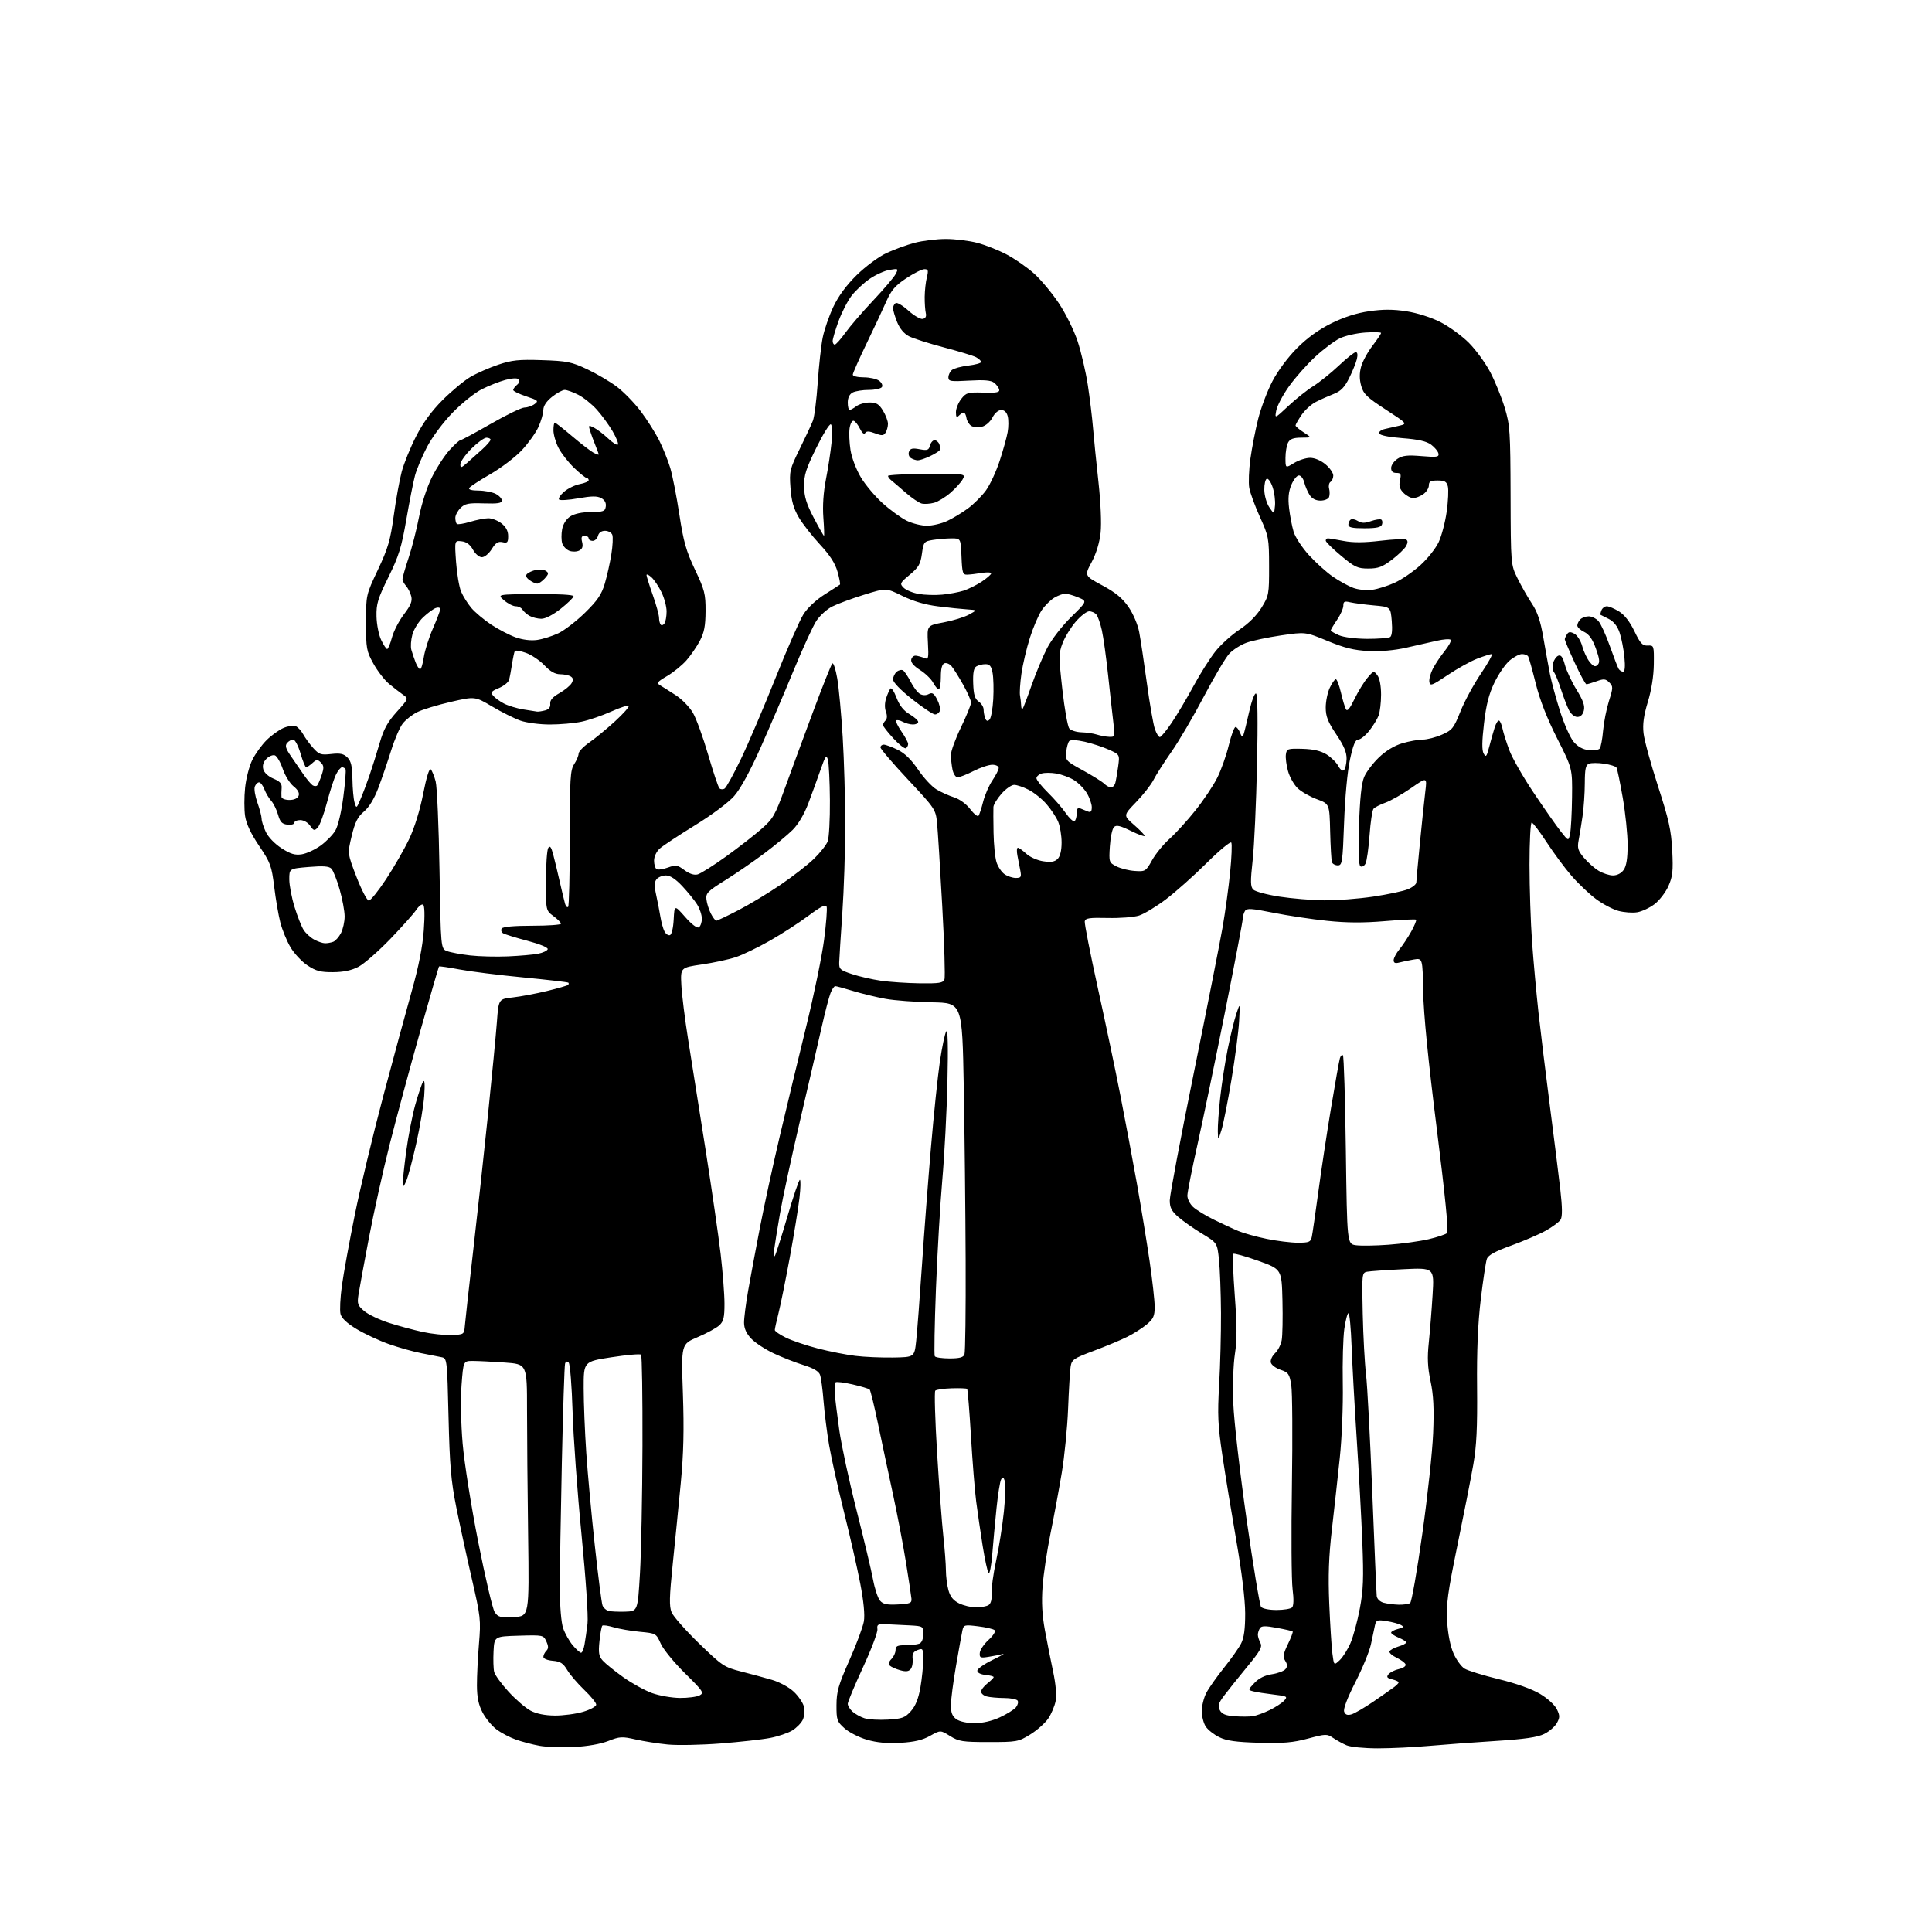 <?xml version="1.0" encoding="UTF-8" standalone="no"?>
<svg 
  version="1.1" 
  xmlns="http://www.w3.org/2000/svg" 
  xmlns:xlink="http://www.w3.org/1999/xlink" 
  xmlns:svg="http://www.w3.org/2000/svg"
  xmlns:rdf="http://www.w3.org/1999/02/22-rdf-syntax-ns#"
  xmlns:cc="http://creativecommons.org/ns#"
  xmlns:dc="http://purl.org/dc/elements/1.1/"
  viewBox="0 0 768 768"
  width="768"
  height="768"
>
<style>svg {background-color: white; }</style>"
<path stroke="none" fill="black" fill-rule="evenodd" d="M228.17,694.47C223.40,694.70 217.25,694.49 214.50,693.99C211.75,693.50 207.51,692.38 205.07,691.52C202.63,690.66 199.14,688.82 197.31,687.42C195.48,686.03 193.00,683.00 191.80,680.69C190.22,677.67 189.61,674.69 189.59,670.00C189.57,666.42 189.94,659.00 190.39,653.50C191.19,644.00 191.05,642.71 187.54,627.50C185.51,618.70 182.73,605.88 181.35,599.00C179.28,588.65 178.76,582.50 178.30,563.24C177.76,540.55 177.70,539.96 175.62,539.53C174.46,539.28 170.80,538.56 167.50,537.92C164.20,537.29 158.35,535.64 154.50,534.27C150.65,532.90 144.91,530.22 141.75,528.32C137.92,526.01 135.79,524.01 135.36,522.32C135.01,520.92 135.26,515.89 135.90,511.14C136.55,506.39 138.85,493.73 141.02,483.00C143.18,472.27 148.31,450.90 152.41,435.50C156.51,420.10 161.64,401.20 163.81,393.50C166.42,384.24 167.99,376.24 168.46,369.86C168.90,363.88 168.80,359.99 168.19,359.62C167.66,359.29 166.43,360.22 165.47,361.69C164.50,363.16 159.84,368.38 155.12,373.29C150.39,378.19 144.71,383.15 142.51,384.31C139.76,385.75 136.59,386.42 132.43,386.45C127.44,386.49 125.62,386.01 122.23,383.77C119.97,382.27 116.92,379.01 115.46,376.52C114.00,374.04 112.20,369.64 111.45,366.75C110.71,363.86 109.60,357.45 109.00,352.50C107.98,344.20 107.52,342.93 103.01,336.25C99.74,331.40 97.89,327.47 97.43,324.40C97.05,321.87 97.05,316.81 97.43,313.16C97.80,309.50 99.09,304.51 100.30,302.07C101.51,299.63 104.08,296.08 106.00,294.19C107.92,292.29 110.94,290.12 112.69,289.38C114.45,288.63 116.61,288.29 117.48,288.63C118.36,288.97 119.72,290.43 120.51,291.87C121.31,293.32 123.11,295.79 124.53,297.37C126.84,299.94 127.60,300.19 131.67,299.73C135.26,299.33 136.62,299.62 138.11,301.11C139.56,302.56 140.02,304.56 140.10,309.75C140.15,313.46 140.53,317.62 140.94,319.00C141.66,321.46 141.70,321.44 143.26,317.80C144.14,315.77 145.76,311.49 146.86,308.30C147.96,305.11 149.79,299.29 150.93,295.36C152.52,289.84 154.05,287.05 157.71,282.97C162.44,277.72 162.44,277.72 160.15,276.11C158.89,275.22 156.40,273.29 154.63,271.82C152.85,270.34 150.07,266.74 148.45,263.82C145.69,258.83 145.50,257.81 145.50,247.50C145.50,236.50 145.50,236.50 150.22,226.50C154.24,217.98 155.17,214.80 156.52,205.00C157.38,198.68 158.81,190.80 159.69,187.50C160.57,184.20 163.13,177.90 165.38,173.50C168.14,168.08 171.57,163.39 175.98,158.98C179.57,155.40 184.54,151.27 187.04,149.81C189.53,148.36 194.48,146.18 198.04,144.98C203.50,143.14 206.20,142.86 215.50,143.17C225.43,143.50 227.17,143.85 233.44,146.80C237.25,148.60 242.58,151.74 245.27,153.78C247.97,155.83 252.21,160.20 254.70,163.49C257.18,166.79 260.47,171.96 262.00,174.99C263.52,178.02 265.52,182.97 266.43,186.00C267.33,189.03 268.97,197.35 270.05,204.50C271.70,215.31 272.74,219.00 276.26,226.43C280.10,234.53 280.50,236.07 280.47,242.93C280.44,248.78 279.93,251.46 278.21,254.72C276.99,257.04 274.58,260.55 272.86,262.51C271.13,264.47 267.69,267.27 265.20,268.73C261.21,271.07 260.88,271.51 262.44,272.44C263.42,273.02 266.21,274.79 268.63,276.36C271.06,277.93 274.13,281.08 275.45,283.36C276.78,285.64 279.50,293.12 281.50,300.00C283.51,306.88 285.52,312.89 285.98,313.36C286.45,313.84 287.37,313.89 288.04,313.48C288.70,313.07 291.65,307.73 294.58,301.61C297.51,295.50 303.68,281.05 308.29,269.49C312.90,257.93 317.89,246.56 319.37,244.21C320.97,241.67 324.39,238.46 327.78,236.32C330.93,234.33 333.67,232.56 333.89,232.38C334.10,232.20 333.68,229.91 332.94,227.29C332.01,223.95 329.92,220.72 325.96,216.45C322.85,213.11 319.05,208.24 317.51,205.62C315.43,202.06 314.60,199.09 314.23,193.91C313.75,187.32 313.94,186.53 317.87,178.52C320.15,173.88 322.52,168.82 323.12,167.29C323.73,165.76 324.60,158.94 325.06,152.15C325.52,145.36 326.42,137.26 327.05,134.15C327.68,131.04 329.57,125.58 331.25,122.00C333.28,117.71 336.42,113.42 340.53,109.38C344.00,105.97 349.20,102.10 352.30,100.64C355.35,99.20 360.45,97.34 363.63,96.51C366.82,95.68 372.38,95.00 376.00,95.00C379.62,95.00 385.23,95.69 388.46,96.53C391.69,97.37 397.01,99.49 400.28,101.23C403.55,102.97 408.42,106.37 411.09,108.77C413.76,111.17 418.16,116.45 420.87,120.49C423.61,124.59 426.93,131.31 428.37,135.67C429.79,139.98 431.61,147.78 432.41,153.00C433.21,158.22 434.14,165.88 434.48,170.00C434.82,174.12 435.79,183.80 436.64,191.50C437.55,199.77 437.90,208.06 437.51,211.76C437.08,215.72 435.77,220.02 433.95,223.44C431.05,228.86 431.05,228.86 438.19,232.70C443.47,235.54 446.18,237.78 448.60,241.28C450.46,243.98 452.29,248.27 452.85,251.26C453.40,254.14 454.77,263.27 455.90,271.54C457.03,279.81 458.46,288.02 459.08,289.79C459.69,291.56 460.58,293.00 461.06,293.00C461.54,293.00 463.67,290.41 465.80,287.25C467.93,284.09 471.82,277.54 474.44,272.71C477.06,267.87 480.96,261.70 483.11,258.98C485.25,256.27 489.57,252.35 492.71,250.28C496.33,247.88 499.53,244.69 501.46,241.57C504.39,236.82 504.50,236.23 504.48,225.07C504.46,213.93 504.33,213.20 500.84,205.50C498.85,201.10 496.94,195.89 496.60,193.92C496.25,191.95 496.46,186.78 497.05,182.42C497.65,178.06 499.04,170.90 500.15,166.50C501.26,162.10 503.81,155.35 505.83,151.50C507.96,147.42 512.04,141.94 515.60,138.38C519.66,134.31 524.24,131.00 529.26,128.52C534.29,126.03 539.32,124.43 544.33,123.71C549.80,122.92 553.83,122.93 559.09,123.74C563.34,124.40 568.88,126.16 572.55,128.02C575.98,129.76 581.05,133.45 583.83,136.21C586.60,138.97 590.44,144.22 592.37,147.88C594.29,151.54 596.88,157.90 598.13,162.02C600.24,168.98 600.40,171.42 600.48,197.00C600.56,224.50 600.56,224.50 603.29,230.00C604.79,233.03 607.35,237.53 608.99,240.00C611.17,243.28 612.39,246.93 613.51,253.50C614.36,258.45 615.54,264.98 616.13,268.00C616.73,271.02 618.53,277.65 620.14,282.72C621.75,287.79 624.18,293.25 625.53,294.86C627.17,296.81 629.17,297.92 631.54,298.19C633.49,298.42 635.45,298.13 635.91,297.55C636.36,296.97 636.97,293.78 637.25,290.44C637.54,287.11 638.59,281.82 639.58,278.67C641.27,273.31 641.27,272.85 639.70,271.27C638.27,269.84 637.53,269.77 634.69,270.80C632.86,271.46 631.03,272.00 630.63,272.00C630.23,272.00 628.13,268.13 625.95,263.40C623.78,258.67 622.01,254.51 622.02,254.15C622.02,253.79 622.42,252.89 622.89,252.15C623.55,251.10 624.22,251.05 625.84,251.91C627.00,252.53 628.40,254.77 628.98,256.92C629.55,259.06 630.89,261.87 631.94,263.16C633.43,264.98 634.13,265.23 635.07,264.30C636.03,263.37 635.88,261.97 634.39,257.81C633.04,254.06 631.68,252.14 629.74,251.20C628.23,250.48 627.00,249.33 627.00,248.65C627.00,247.96 627.54,246.86 628.20,246.20C628.86,245.54 630.37,245.00 631.55,245.00C632.72,245.00 634.45,245.84 635.39,246.87C636.32,247.90 638.36,252.36 639.92,256.77C641.48,261.19 643.06,265.29 643.44,265.90C643.81,266.50 644.60,267.00 645.20,267.00C645.91,267.00 646.09,265.04 645.73,261.25C645.42,258.09 644.57,253.72 643.84,251.54C642.95,248.89 641.50,247.06 639.50,246.04C637.85,245.19 636.38,244.45 636.23,244.39C636.08,244.33 636.24,243.55 636.58,242.64C636.93,241.74 637.90,241.00 638.74,241.00C639.58,241.00 641.76,241.93 643.59,243.06C645.75,244.39 647.90,247.16 649.71,250.93C652.06,255.81 652.90,256.72 655.00,256.62C657.46,256.50 657.50,256.61 657.42,264.00C657.36,268.73 656.49,274.27 655.05,278.99C653.40,284.43 652.92,287.86 653.33,291.49C653.63,294.25 656.22,303.70 659.07,312.50C663.41,325.89 664.33,330.06 664.74,338.11C665.15,346.22 664.91,348.41 663.23,352.21C662.13,354.69 659.65,357.93 657.71,359.41C655.77,360.89 652.67,362.34 650.81,362.64C648.95,362.95 645.58,362.70 643.33,362.09C641.08,361.48 637.04,359.35 634.37,357.34C631.69,355.34 627.32,351.18 624.66,348.10C622.00,345.02 617.56,339.01 614.78,334.75C612.01,330.49 609.35,327.00 608.87,327.00C608.39,327.00 608.00,334.54 608.00,343.75C608.01,352.96 608.46,366.80 609.02,374.50C609.58,382.20 610.73,394.80 611.57,402.50C612.42,410.20 614.45,426.85 616.08,439.50C617.72,452.15 619.59,467.14 620.24,472.81C621.06,480.01 621.10,483.62 620.37,484.81C619.80,485.74 617.12,487.73 614.42,489.23C611.71,490.73 605.52,493.39 600.66,495.15C594.36,497.42 591.60,498.94 591.06,500.42C590.64,501.56 589.55,508.80 588.63,516.50C587.47,526.19 587.02,536.96 587.16,551.50C587.31,567.52 586.96,574.80 585.66,582.19C584.73,587.53 581.90,601.93 579.37,614.19C575.46,633.24 574.86,637.68 575.27,644.58C575.57,649.58 576.53,654.41 577.79,657.25C578.90,659.77 580.87,662.49 582.16,663.29C583.45,664.10 589.55,665.98 595.73,667.49C602.70,669.18 608.95,671.41 612.21,673.36C615.18,675.13 618.09,677.79 618.88,679.45C620.10,681.98 620.10,682.74 618.88,684.94C618.11,686.35 615.83,688.31 613.82,689.29C611.16,690.60 606.01,691.34 594.84,692.05C586.40,692.58 574.50,693.46 568.39,694.00C562.28,694.55 552.96,695.00 547.69,695.00C542.41,695.00 536.84,694.46 535.30,693.80C533.76,693.14 531.35,691.82 529.94,690.86C527.49,689.21 527.03,689.22 519.94,691.12C513.98,692.72 510.11,693.05 500.50,692.78C491.32,692.52 487.60,692.00 484.68,690.57C482.57,689.54 480.15,687.63 479.29,686.32C478.43,685.01 477.73,682.25 477.73,680.18C477.73,678.12 478.53,674.88 479.51,672.98C480.49,671.08 483.65,666.60 486.52,663.01C489.40,659.43 492.48,655.06 493.37,653.30C494.52,651.05 494.99,647.48 494.98,641.30C494.96,635.84 493.63,624.91 491.47,612.50C489.56,601.50 487.05,586.20 485.91,578.50C484.13,566.58 483.94,562.42 484.63,550.50C485.08,542.80 485.40,529.94 485.36,521.93C485.31,513.92 484.95,504.36 484.56,500.70C483.85,494.05 483.85,494.05 477.77,490.36C474.43,488.33 470.19,485.35 468.35,483.73C465.70,481.41 465.00,480.03 465.00,477.15C465.00,475.14 469.30,452.35 474.56,426.50C479.81,400.65 484.97,374.55 486.02,368.50C487.07,362.45 488.41,352.65 489.00,346.72C489.59,340.78 489.80,335.48 489.46,334.94C489.13,334.39 484.72,338.05 479.67,343.06C474.63,348.07 467.35,354.55 463.50,357.47C459.65,360.38 454.83,363.30 452.79,363.95C450.76,364.60 445.13,365.03 440.29,364.91C433.09,364.74 431.45,364.98 431.20,366.23C431.04,367.07 433.37,378.95 436.38,392.63C439.39,406.31 443.45,425.60 445.38,435.50C447.32,445.40 450.27,461.15 451.94,470.50C453.60,479.85 455.87,493.71 456.98,501.30C458.09,508.90 459.00,517.07 459.00,519.47C459.00,523.12 458.50,524.25 455.86,526.47C454.13,527.92 450.64,530.15 448.11,531.41C445.57,532.68 439.57,535.19 434.77,536.98C426.66,540.02 426.01,540.47 425.57,543.37C425.32,545.09 424.87,552.58 424.58,560.00C424.29,567.42 423.16,578.90 422.06,585.50C420.96,592.10 418.94,602.98 417.57,609.69C416.20,616.39 414.79,625.84 414.44,630.69C413.99,636.87 414.26,642.04 415.36,648.00C416.22,652.67 417.69,660.10 418.63,664.50C419.68,669.41 420.07,673.90 419.64,676.14C419.26,678.14 417.94,681.28 416.71,683.11C415.47,684.94 412.26,687.80 409.56,689.47C404.84,692.39 404.22,692.50 393.08,692.50C382.60,692.50 381.14,692.27 377.68,690.11C373.85,687.72 373.85,687.72 369.72,690.03C366.74,691.71 363.49,692.48 357.96,692.80C352.67,693.10 348.59,692.73 344.64,691.58C341.51,690.67 337.50,688.63 335.73,687.05C332.73,684.37 332.50,683.72 332.52,677.83C332.54,672.41 333.27,669.85 337.64,660.00C340.45,653.67 343.04,646.70 343.41,644.50C343.84,641.94 343.33,636.55 341.97,629.50C340.81,623.45 337.90,610.62 335.49,601.00C333.09,591.38 330.44,579.45 329.59,574.50C328.75,569.55 327.75,561.67 327.38,557.00C327.02,552.33 326.38,547.58 325.96,546.47C325.46,545.10 323.30,543.84 319.36,542.62C316.14,541.62 310.80,539.52 307.50,537.97C304.20,536.41 300.22,533.80 298.65,532.16C296.71,530.14 295.80,528.12 295.77,525.84C295.75,524.01 296.49,518.23 297.41,513.00C298.33,507.77 300.43,496.52 302.08,488.00C303.72,479.48 307.29,463.05 310.01,451.50C312.73,439.95 317.45,420.38 320.49,408.00C323.54,395.62 326.73,380.16 327.58,373.64C328.43,367.12 328.89,361.16 328.60,360.40C328.21,359.40 326.23,360.39 321.35,364.04C317.66,366.80 310.78,371.25 306.07,373.93C301.36,376.61 295.25,379.56 292.50,380.48C289.75,381.40 283.68,382.71 279.00,383.39C270.50,384.64 270.50,384.64 270.85,391.57C271.04,395.38 272.27,405.25 273.59,413.50C274.91,421.75 278.01,441.32 280.47,457.00C282.93,472.68 285.63,491.35 286.47,498.50C287.30,505.65 287.99,514.52 287.99,518.21C288.00,523.70 287.63,525.27 285.95,526.83C284.82,527.88 280.95,530.00 277.34,531.53C270.78,534.32 270.78,534.32 271.46,553.91C271.96,568.35 271.74,577.71 270.62,589.50C269.78,598.30 268.35,612.81 267.42,621.74C266.07,634.82 265.99,638.55 266.97,640.93C267.65,642.56 272.55,648.11 277.86,653.27C287.05,662.18 287.88,662.74 294.52,664.43C298.36,665.40 303.91,666.91 306.86,667.77C309.88,668.66 313.67,670.71 315.54,672.48C317.37,674.20 319.18,676.85 319.56,678.38C319.94,679.90 319.76,682.24 319.15,683.58C318.54,684.91 316.65,686.85 314.95,687.89C313.24,688.92 309.30,690.26 306.18,690.86C303.05,691.47 294.20,692.45 286.50,693.06C278.80,693.66 269.35,693.85 265.50,693.48C261.65,693.11 255.86,692.20 252.63,691.46C247.28,690.24 246.33,690.29 241.80,692.08C238.77,693.27 233.48,694.20 228.17,694.47zM387.47,684.99C390.62,684.98 394.37,684.11 397.50,682.65C400.25,681.37 403.10,679.59 403.84,678.70C404.57,677.81 404.88,676.62 404.53,676.04C404.17,675.47 401.77,674.99 399.19,674.99C396.61,674.98 393.49,674.70 392.25,674.37C391.01,674.04 390.00,673.18 390.00,672.46C390.00,671.74 391.12,670.26 392.50,669.18C393.88,668.10 395.00,666.97 395.00,666.67C395.00,666.37 393.54,665.99 391.75,665.81C389.83,665.63 388.50,664.94 388.50,664.14C388.50,663.39 391.20,661.48 394.50,659.88C397.80,658.28 399.67,657.21 398.66,657.49C397.65,657.77 395.14,658.27 393.07,658.60C389.69,659.15 389.33,658.99 389.48,657.07C389.56,655.89 391.13,653.56 392.95,651.90C394.83,650.18 395.89,648.50 395.38,648.02C394.90,647.55 391.93,646.86 388.80,646.48C383.36,645.81 383.07,645.89 382.57,648.14C382.29,649.44 381.14,655.77 380.03,662.20C378.91,668.64 378.00,675.70 378.00,677.90C378.00,680.89 378.56,682.28 380.22,683.44C381.53,684.36 384.53,685.00 387.47,684.99zM352.97,683.57C358.64,683.24 359.76,682.83 362.09,680.22C363.94,678.15 365.09,675.28 365.88,670.79C366.49,667.24 367.00,662.25 367.00,659.70C367.00,655.31 366.88,655.11 364.75,655.92C363.05,656.56 362.57,657.44 362.80,659.47C362.97,660.96 362.61,662.77 362.00,663.50C361.19,664.47 360.05,664.59 357.77,663.93C356.04,663.44 354.21,662.61 353.68,662.08C353.08,661.48 353.33,660.53 354.36,659.49C355.26,658.59 356.00,656.99 356.00,655.93C356.00,654.35 356.72,654.00 359.92,654.00C362.07,654.00 364.55,653.73 365.42,653.39C366.40,653.02 367.00,651.58 367.00,649.60C367.00,646.46 366.92,646.41 361.75,646.12C358.86,645.96 354.70,645.76 352.50,645.67C348.95,645.52 348.53,645.74 348.79,647.63C348.95,648.81 346.37,655.64 343.04,662.83C339.72,670.01 337.00,676.51 337.00,677.29C337.00,678.06 337.85,679.46 338.89,680.40C339.93,681.34 342.07,682.53 343.64,683.03C345.21,683.54 349.41,683.78 352.97,683.57zM498.00,682.21C499.38,682.01 502.40,680.91 504.73,679.78C507.05,678.64 509.65,676.94 510.50,676.00C511.95,674.40 511.66,674.23 506.32,673.61C503.16,673.24 499.56,672.68 498.31,672.36C496.03,671.79 496.03,671.79 498.68,668.98C500.43,667.13 502.77,665.96 505.58,665.54C507.92,665.19 510.35,664.28 510.98,663.53C511.83,662.50 511.81,661.67 510.90,660.21C509.90,658.61 510.09,657.46 511.96,653.58C513.21,651.01 514.06,648.74 513.86,648.54C513.66,648.34 510.83,647.69 507.56,647.09C502.93,646.24 501.44,646.27 500.83,647.25C500.39,647.94 500.02,649.09 500.02,649.82C500.01,650.54 500.46,651.99 501.02,653.05C501.88,654.65 501.02,656.21 495.77,662.58C492.32,666.77 488.22,671.90 486.65,673.98C484.29,677.12 484.00,678.12 484.91,679.83C485.73,681.37 487.21,681.98 490.76,682.24C493.37,682.43 496.62,682.42 498.00,682.21zM220.57,681.96C223.91,681.98 228.97,681.31 231.82,680.46C234.67,679.61 237.00,678.33 237.00,677.61C237.00,676.89 234.86,674.26 232.25,671.77C229.64,669.27 226.59,665.72 225.49,663.87C223.86,661.15 222.75,660.44 219.74,660.19C217.60,660.01 216.00,659.35 216.00,658.64C216.00,657.96 216.53,656.87 217.17,656.23C218.07,655.33 218.07,654.45 217.18,652.49C216.03,649.96 215.87,649.93 206.25,650.21C196.50,650.50 196.50,650.50 196.19,656.46C196.03,659.74 196.14,663.41 196.44,664.63C196.75,665.84 199.31,669.37 202.15,672.47C204.98,675.57 208.92,678.96 210.90,680.01C213.25,681.25 216.60,681.93 220.57,681.96zM537.25,681.48C538.49,681.12 542.42,678.82 546.00,676.38C549.58,673.93 553.29,671.33 554.25,670.60C555.21,669.88 556.00,669.04 556.00,668.75C556.00,668.46 554.84,667.92 553.41,667.57C551.34,667.05 551.05,666.64 551.98,665.52C552.62,664.76 554.48,663.83 556.12,663.47C557.76,663.11 558.95,662.30 558.75,661.66C558.56,661.02 556.97,659.83 555.22,659.00C553.48,658.17 552.18,657.05 552.34,656.50C552.50,655.95 554.06,655.07 555.82,654.54C557.57,654.02 559.00,653.28 559.00,652.91C559.00,652.54 557.65,651.68 556.00,651.00C554.35,650.32 553.00,649.41 553.00,648.99C553.00,648.56 554.23,647.91 555.74,647.53C557.97,646.97 558.18,646.68 556.89,645.96C556.02,645.47 553.46,644.78 551.20,644.42C547.46,643.82 547.05,643.97 546.56,646.13C546.26,647.43 545.56,650.75 545.00,653.50C544.45,656.25 541.67,663.05 538.83,668.60C535.58,674.98 533.92,679.34 534.33,680.42C534.80,681.65 535.63,681.95 537.25,681.48zM270.32,674.96C273.51,674.98 277.03,674.52 278.12,673.93C279.96,672.95 279.51,672.27 272.31,665.18C268.01,660.94 263.67,655.64 262.66,653.38C260.84,649.31 260.76,649.27 254.40,648.67C250.87,648.34 246.18,647.53 243.98,646.88C241.78,646.22 239.74,645.93 239.43,646.23C239.13,646.54 238.62,649.32 238.30,652.41C237.82,657.05 238.05,658.40 239.61,660.13C240.65,661.29 244.30,664.24 247.71,666.68C251.13,669.12 256.31,671.98 259.21,673.03C262.12,674.07 267.12,674.94 270.32,674.96zM532.55,659.95C533.81,658.77 535.74,655.71 536.84,653.15C537.94,650.59 539.61,644.45 540.54,639.50C541.94,632.09 542.12,627.41 541.55,613.00C541.17,603.38 540.16,584.92 539.32,572.00C538.48,559.08 537.56,542.54 537.29,535.25C537.02,527.96 536.46,522.00 536.04,522.00C535.63,522.00 534.88,524.81 534.39,528.25C533.90,531.69 533.63,541.48 533.78,550.00C533.94,558.80 533.43,571.55 532.59,579.50C531.78,587.20 530.37,600.02 529.45,608.00C528.21,618.72 527.94,626.41 528.40,637.50C528.75,645.75 529.31,654.66 529.65,657.30C530.27,662.09 530.27,662.09 532.55,659.95zM230.98,657.00C231.42,657.00 232.04,655.54 232.35,653.75C232.67,651.96 233.20,648.25 233.54,645.50C233.89,642.60 232.89,627.71 231.16,610.00C229.51,593.23 227.91,571.21 227.61,561.08C227.30,550.94 226.61,542.21 226.06,541.66C225.40,541.00 224.91,541.14 224.62,542.08C224.37,542.86 223.80,560.60 223.34,581.50C222.89,602.40 222.53,624.90 222.54,631.50C222.56,638.70 223.09,645.01 223.87,647.28C224.59,649.35 226.30,652.39 227.67,654.03C229.05,655.66 230.54,657.00 230.98,657.00zM204.24,642.80C210.37,642.50 210.37,642.50 209.94,610.50C209.70,592.90 209.50,570.35 209.50,560.38C209.50,542.26 209.50,542.26 200.60,541.63C195.70,541.28 190.00,541.00 187.94,541.00C184.19,541.00 184.19,541.00 183.47,550.61C183.05,556.20 183.23,565.91 183.91,573.86C184.56,581.46 187.31,598.80 190.11,613.00C192.88,627.02 195.81,639.53 196.63,640.80C197.95,642.84 198.77,643.06 204.24,642.80zM248.50,640.66C253.50,640.50 253.50,640.50 254.39,625.50C254.88,617.25 255.33,594.45 255.39,574.83C255.45,555.22 255.20,538.86 254.83,538.50C254.46,538.13 249.17,538.59 243.08,539.53C232.00,541.24 232.00,541.24 232.02,551.87C232.02,557.72 232.49,569.25 233.05,577.50C233.61,585.75 235.14,602.40 236.46,614.50C237.77,626.60 239.15,637.26 239.51,638.19C239.87,639.12 240.92,640.09 241.84,640.35C242.75,640.60 245.75,640.74 248.50,640.66zM507.42,640.00C510.27,640.00 513.06,639.54 513.61,638.99C514.26,638.34 514.34,635.71 513.83,631.74C513.38,628.31 513.26,609.75 513.56,590.50C513.86,571.25 513.74,553.29 513.30,550.59C512.57,546.14 512.17,545.57 509.00,544.50C507.07,543.85 505.35,542.53 505.16,541.57C504.97,540.61 505.74,538.96 506.86,537.91C507.99,536.87 509.18,534.54 509.50,532.75C509.83,530.96 509.96,523.88 509.80,517.01C509.50,504.53 509.50,504.53 500.16,501.19C495.02,499.35 490.55,498.11 490.23,498.43C489.91,498.75 490.19,506.19 490.84,514.95C491.74,526.98 491.76,532.69 490.90,538.20C490.25,542.36 489.97,550.88 490.26,558.00C490.53,564.88 492.91,585.58 495.54,604.00C498.17,622.42 500.76,638.06 501.28,638.75C501.83,639.47 504.46,640.00 507.42,640.00zM388.00,638.96C389.93,638.97 392.16,638.55 392.96,638.05C393.89,637.46 394.33,635.81 394.17,633.48C394.04,631.48 394.85,625.57 395.98,620.36C397.11,615.14 398.50,606.37 399.06,600.87C399.63,595.36 399.79,589.91 399.43,588.76C398.90,587.10 398.60,586.96 397.96,588.11C397.51,588.91 396.69,594.04 396.13,599.53C395.56,605.01 394.81,613.25 394.44,617.84C394.07,622.42 393.42,625.80 392.99,625.34C392.56,624.88 391.50,620.00 390.62,614.50C389.75,609.00 388.59,601.07 388.05,596.89C387.50,592.70 386.57,581.01 385.97,570.91C385.37,560.81 384.68,552.35 384.45,552.12C384.22,551.88 381.44,551.78 378.28,551.88C375.12,551.98 372.20,552.40 371.79,552.81C371.38,553.22 371.70,564.34 372.51,577.53C373.31,590.71 374.43,605.63 374.99,610.67C375.54,615.71 376.00,621.79 376.01,624.17C376.01,626.55 376.47,630.13 377.02,632.13C377.74,634.71 378.96,636.23 381.26,637.36C383.04,638.24 386.07,638.96 388.00,638.96zM356.94,637.79C361.81,637.54 362.48,637.25 362.32,635.50C362.22,634.40 361.23,627.88 360.13,621.00C359.02,614.12 356.70,601.98 354.98,594.00C353.25,586.02 350.60,573.53 349.08,566.24C347.56,558.95 346.04,552.70 345.70,552.37C345.36,552.03 342.31,551.11 338.92,550.33C335.53,549.55 332.49,549.18 332.16,549.51C331.83,549.84 331.68,551.77 331.82,553.80C331.96,555.84 332.78,562.45 333.63,568.50C334.49,574.55 337.59,588.95 340.53,600.50C343.46,612.05 346.41,624.42 347.07,628.00C347.74,631.58 348.98,635.31 349.83,636.29C351.05,637.70 352.60,638.02 356.94,637.79zM556.00,637.89C557.92,637.93 559.98,637.64 560.56,637.23C561.14,636.83 563.32,624.45 565.39,609.72C567.47,594.99 569.41,576.99 569.70,569.72C570.10,559.88 569.84,554.61 568.68,549.10C567.49,543.46 567.33,539.77 567.98,533.60C568.44,529.15 569.12,520.65 569.48,514.72C570.14,503.94 570.14,503.94 557.82,504.53C551.04,504.86 544.56,505.31 543.42,505.54C541.40,505.94 541.35,506.40 541.71,522.23C541.91,531.18 542.50,541.97 543.01,546.22C543.53,550.46 544.65,571.61 545.50,593.22C546.35,614.82 547.15,633.38 547.27,634.46C547.40,635.59 548.56,636.71 550.00,637.11C551.38,637.49 554.08,637.84 556.00,637.89zM355.00,539.64C363.50,539.50 363.50,539.50 364.20,533.00C364.59,529.42 365.62,515.92 366.49,503.00C367.36,490.07 368.97,468.93 370.08,456.00C371.18,443.07 372.77,427.79 373.61,422.03C374.46,416.27 375.59,410.87 376.13,410.03C376.78,409.01 376.95,415.73 376.62,430.00C376.35,441.82 375.43,459.38 374.58,469.00C373.74,478.62 372.60,498.15 372.05,512.39C371.50,526.63 371.30,538.67 371.59,539.14C371.88,539.61 374.52,540.00 377.45,540.00C381.39,540.00 382.94,539.59 383.39,538.42C383.73,537.55 383.94,520.79 383.86,501.17C383.78,481.55 383.45,450.46 383.11,432.07C382.50,398.65 382.50,398.65 370.50,398.44C363.90,398.32 355.57,397.70 352.00,397.05C348.43,396.40 342.64,395.00 339.14,393.94C335.65,392.87 332.44,392.00 332.02,392.00C331.59,392.00 330.75,393.24 330.15,394.75C329.55,396.26 327.94,402.45 326.58,408.50C325.22,414.55 321.36,431.20 318.02,445.50C314.67,459.80 311.08,476.45 310.04,482.50C309.00,488.55 307.96,494.98 307.74,496.78C307.52,498.59 307.63,499.71 307.99,499.28C308.35,498.85 310.58,491.86 312.96,483.75C315.34,475.64 317.59,469.00 317.96,469.00C318.33,469.00 318.26,472.26 317.80,476.25C317.34,480.24 315.60,490.93 313.93,500.00C312.25,509.07 310.23,519.04 309.44,522.14C308.65,525.25 308.00,528.20 308.00,528.70C308.00,529.19 310.01,530.58 312.46,531.77C314.92,532.96 320.66,534.90 325.21,536.07C329.77,537.24 336.43,538.55 340.00,538.98C343.57,539.42 350.32,539.71 355.00,539.64zM179.50,530.69C184.45,530.50 184.50,530.47 184.79,527.00C184.95,525.08 186.42,511.80 188.06,497.50C189.71,483.20 192.35,458.90 193.94,443.50C195.53,428.10 197.14,411.36 197.52,406.31C198.20,397.12 198.20,397.12 203.85,396.49C206.96,396.14 213.06,394.99 217.41,393.94C221.76,392.88 225.55,391.79 225.83,391.51C226.10,391.23 226.15,390.83 225.92,390.62C225.69,390.40 217.62,389.47 208.00,388.54C198.38,387.62 186.96,386.19 182.64,385.37C178.32,384.55 174.66,384.02 174.51,384.19C174.36,384.36 170.99,395.98 167.03,410.00C163.07,424.02 157.64,444.12 154.97,454.65C152.31,465.18 148.55,482.05 146.64,492.15C144.72,502.24 142.86,512.35 142.51,514.61C141.94,518.30 142.17,518.96 144.82,521.19C146.44,522.56 150.86,524.66 154.63,525.86C158.41,527.07 164.43,528.69 168.00,529.47C171.57,530.25 176.75,530.80 179.50,530.69zM552.00,494.80C557.23,494.42 564.38,493.43 567.90,492.61C571.41,491.78 574.73,490.67 575.26,490.14C575.89,489.51 574.42,474.77 571.10,448.33C567.73,421.50 565.89,402.93 565.74,394.17C565.50,380.84 565.50,380.84 562.00,381.42C560.08,381.74 557.49,382.28 556.25,382.62C554.62,383.06 554.00,382.81 554.00,381.69C554.00,380.85 555.05,378.88 556.33,377.33C557.61,375.77 559.72,372.59 561.01,370.26C562.30,367.93 563.16,365.83 562.92,365.59C562.68,365.35 557.09,365.61 550.49,366.17C541.94,366.89 535.34,366.86 527.50,366.04C521.45,365.42 511.84,363.97 506.14,362.83C497.45,361.09 495.63,360.97 494.90,362.12C494.42,362.88 494.02,364.28 494.02,365.22C494.01,366.17 490.88,382.60 487.07,401.72C483.25,420.85 478.30,444.69 476.07,454.71C473.83,464.72 472.00,473.98 472.00,475.28C472.00,476.59 473.01,478.60 474.25,479.76C475.49,480.92 479.20,483.20 482.50,484.82C485.80,486.45 490.21,488.50 492.30,489.36C494.39,490.23 499.43,491.63 503.51,492.47C507.58,493.31 513.18,494.00 515.94,494.00C520.34,494.00 521.02,493.72 521.45,491.75C521.72,490.51 522.88,482.52 524.03,474.00C525.17,465.48 527.45,450.40 529.10,440.50C530.74,430.60 532.33,421.68 532.63,420.67C532.93,419.67 533.48,419.15 533.84,419.51C534.20,419.87 534.73,436.89 535.00,457.33C535.50,494.50 535.50,494.50 539.00,495.00C540.92,495.27 546.77,495.19 552.00,494.80zM161.48,469.50C160.46,471.81 160.15,472.04 160.10,470.50C160.07,469.40 160.68,463.65 161.47,457.73C162.26,451.81 163.88,443.48 165.06,439.23C166.25,434.98 167.65,430.82 168.17,430.00C168.81,429.00 168.96,430.86 168.64,435.54C168.37,439.42 166.95,447.97 165.47,454.54C164.00,461.12 162.20,467.85 161.48,469.50zM485.55,449.22C484.20,453.50 484.20,453.50 484.10,449.71C484.04,447.63 484.48,441.55 485.06,436.21C485.64,430.87 486.98,422.23 488.04,417.00C489.09,411.77 490.64,405.48 491.46,403.00C492.97,398.50 492.97,398.50 492.56,406.00C492.33,410.12 490.97,420.57 489.52,429.22C488.08,437.86 486.29,446.86 485.55,449.22zM365.64,390.88C373.34,390.98 374.89,390.74 375.43,389.33C375.78,388.41 375.39,375.25 374.55,360.08C373.72,344.91 372.79,330.06 372.49,327.07C371.96,321.79 371.65,321.33 360.97,309.92C354.94,303.48 350.00,297.71 350.00,297.10C350.00,296.50 350.59,296.00 351.31,296.00C352.03,296.00 354.49,296.90 356.78,298.01C359.62,299.38 362.21,301.89 364.94,305.91C367.14,309.15 370.41,312.69 372.22,313.78C374.02,314.87 377.19,316.30 379.26,316.96C381.46,317.66 384.12,319.60 385.66,321.63C387.12,323.53 388.60,324.73 388.96,324.30C389.32,323.86 390.15,321.33 390.82,318.67C391.49,316.02 393.15,312.20 394.52,310.19C395.88,308.18 397.00,305.97 397.00,305.27C397.00,304.57 395.86,304.00 394.47,304.00C393.07,304.00 389.71,305.12 387.00,306.50C384.29,307.88 381.43,309.00 380.66,309.00C379.88,309.00 378.97,307.60 378.62,305.88C378.28,304.16 378.00,301.54 378.00,300.07C378.00,298.60 379.80,293.67 382.00,289.12C384.20,284.57 386.00,280.15 386.00,279.30C386.00,278.44 384.58,275.21 382.84,272.12C381.11,269.03 379.04,265.74 378.25,264.82C377.46,263.89 376.18,263.38 375.41,263.67C374.46,264.04 374.00,265.83 374.00,269.11C374.00,271.80 373.63,274.00 373.17,274.00C372.71,274.00 371.70,272.81 370.92,271.36C370.15,269.90 367.79,267.63 365.69,266.31C363.23,264.75 362.00,263.29 362.23,262.20C362.42,261.26 363.23,260.56 364.04,260.64C364.84,260.72 366.34,261.12 367.36,261.54C369.09,262.25 369.20,261.81 368.86,255.47C368.50,248.64 368.50,248.64 375.14,247.40C378.79,246.72 383.29,245.34 385.14,244.33C388.50,242.50 388.50,242.50 384.50,242.24C382.30,242.10 377.05,241.56 372.84,241.03C367.74,240.39 363.00,239.00 358.71,236.88C352.24,233.69 352.24,233.69 343.37,236.45C338.49,237.97 332.81,240.08 330.75,241.13C328.69,242.18 325.89,244.72 324.54,246.77C323.18,248.82 319.11,257.70 315.48,266.50C311.86,275.30 305.94,289.14 302.32,297.25C298.11,306.71 294.34,313.60 291.82,316.47C289.56,319.03 282.92,323.99 276.19,328.12C269.76,332.07 263.49,336.22 262.25,337.33C260.95,338.50 260.00,340.51 260.00,342.12C260.00,343.64 260.45,345.16 261.01,345.50C261.56,345.85 263.58,345.56 265.49,344.87C268.65,343.73 269.27,343.82 272.07,345.89C274.07,347.37 275.92,347.97 277.33,347.59C278.52,347.27 283.55,344.10 288.50,340.55C293.45,336.99 299.80,332.06 302.62,329.59C307.32,325.47 308.09,324.13 312.02,313.30C314.37,306.81 319.39,293.19 323.17,283.03C326.95,272.87 330.41,264.19 330.86,263.74C331.30,263.30 332.19,265.99 332.83,269.72C333.47,273.45 334.44,283.93 334.99,293.00C335.54,302.07 335.99,317.82 335.99,328.00C335.99,338.18 335.47,353.93 334.84,363.00C334.21,372.07 333.65,380.85 333.60,382.50C333.51,385.25 333.93,385.64 338.69,387.22C341.55,388.17 346.72,389.35 350.19,389.85C353.66,390.35 360.61,390.81 365.64,390.88zM202.00,380.17C206.68,379.96 212.04,379.49 213.93,379.12C215.81,378.75 217.52,377.94 217.72,377.33C217.94,376.67 214.63,375.30 209.66,373.98C205.02,372.76 200.67,371.41 199.98,370.99C199.30,370.57 199.05,369.72 199.43,369.11C199.87,368.40 204.24,368.00 211.56,368.00C217.85,368.00 223.00,367.63 223.00,367.19C223.00,366.74 221.65,365.38 220.00,364.16C217.00,361.94 217.00,361.94 217.02,350.22C217.02,343.77 217.44,337.86 217.93,337.08C218.60,336.02 219.10,336.67 219.88,339.58C220.46,341.74 221.64,346.65 222.51,350.50C223.38,354.35 224.34,358.32 224.64,359.33C224.94,360.33 225.48,360.85 225.84,360.49C226.20,360.12 226.50,347.81 226.50,333.13C226.50,309.39 226.69,306.14 228.25,303.75C229.21,302.28 230.00,300.40 230.00,299.58C230.00,298.77 231.91,296.77 234.25,295.15C236.59,293.53 241.20,289.73 244.50,286.71C247.80,283.69 250.23,280.94 249.91,280.60C249.58,280.26 246.43,281.28 242.91,282.87C239.38,284.46 234.12,286.26 231.20,286.88C228.29,287.50 222.61,288.00 218.58,288.00C214.54,288.00 209.29,287.31 206.88,286.46C204.47,285.61 199.42,283.09 195.65,280.86C188.81,276.80 188.81,276.80 179.15,279.02C173.84,280.24 167.86,282.07 165.84,283.09C163.83,284.11 161.25,286.14 160.10,287.61C158.94,289.07 156.86,293.92 155.47,298.38C154.07,302.85 151.78,309.53 150.39,313.23C148.75,317.54 146.71,320.91 144.67,322.62C142.18,324.71 141.14,326.78 139.81,332.28C138.12,339.28 138.12,339.28 141.73,348.64C143.72,353.79 145.92,358.00 146.61,358.00C147.31,358.00 150.42,354.14 153.52,349.42C156.63,344.70 160.74,337.54 162.66,333.51C164.79,329.01 166.95,322.05 168.22,315.54C169.50,309.02 170.66,305.26 171.23,305.83C171.74,306.34 172.62,308.50 173.18,310.63C173.74,312.76 174.43,328.59 174.71,345.82C175.23,377.14 175.23,377.14 177.72,378.08C179.09,378.61 183.21,379.37 186.86,379.79C190.51,380.21 197.32,380.38 202.00,380.17zM129.17,374.96C130.09,374.98 131.56,374.72 132.46,374.38C133.35,374.04 134.73,372.48 135.54,370.93C136.34,369.37 137.00,366.39 137.00,364.30C137.00,362.20 136.11,357.37 135.01,353.55C133.92,349.72 132.44,346.01 131.72,345.29C130.75,344.33 128.43,344.16 122.71,344.64C115.00,345.29 115.00,345.29 115.00,349.54C115.00,351.88 115.94,356.84 117.10,360.58C118.25,364.31 119.89,368.43 120.74,369.73C121.59,371.02 123.46,372.72 124.89,373.50C126.33,374.28 128.25,374.94 129.17,374.96zM266.32,371.73C267.00,371.51 267.63,368.86 267.80,365.51C268.11,359.68 268.11,359.68 272.37,364.52C274.99,367.50 277.08,369.07 277.81,368.62C278.46,368.21 279.00,366.67 279.00,365.19C278.99,363.71 278.14,361.15 277.09,359.50C276.05,357.85 273.40,354.59 271.21,352.25C268.59,349.45 266.38,348.00 264.74,348.00C263.37,348.00 261.69,348.67 261.02,349.48C260.09,350.59 260.05,352.13 260.83,355.73C261.41,358.35 262.17,362.29 262.53,364.48C262.89,366.67 263.62,369.29 264.16,370.29C264.69,371.30 265.67,371.95 266.32,371.73zM284.74,366.00C285.12,366.00 289.04,364.13 293.46,361.85C297.88,359.57 305.47,355.00 310.32,351.69C315.17,348.39 321.14,343.74 323.59,341.36C326.03,338.99 328.48,335.88 329.02,334.46C329.56,333.03 329.96,325.71 329.90,318.18C329.85,310.66 329.49,303.39 329.11,302.03C328.51,299.89 328.13,300.40 326.17,306.03C324.93,309.59 322.74,315.60 321.31,319.40C319.70,323.66 317.33,327.67 315.09,329.90C313.10,331.88 308.02,336.09 303.79,339.26C299.57,342.43 292.60,347.22 288.31,349.90C281.28,354.28 280.53,355.04 280.82,357.56C280.99,359.10 281.79,361.62 282.59,363.18C283.39,364.73 284.36,366.00 284.74,366.00zM526.37,357.90C531.25,357.96 540.00,357.29 545.82,356.43C551.64,355.56 557.89,354.24 559.70,353.48C561.52,352.72 563.01,351.52 563.01,350.80C563.02,350.09 563.67,342.98 564.45,335.00C565.23,327.02 566.19,317.88 566.58,314.68C567.29,308.86 567.29,308.86 560.90,313.30C557.38,315.74 552.78,318.35 550.69,319.09C548.59,319.84 546.48,320.93 545.99,321.51C545.50,322.10 544.79,326.84 544.42,332.04C544.04,337.24 543.32,342.30 542.82,343.28C542.31,344.26 541.41,344.75 540.81,344.38C540.07,343.92 539.89,338.78 540.23,328.11C540.58,317.40 541.22,311.37 542.26,308.89C543.09,306.91 545.73,303.41 548.12,301.11C550.88,298.46 554.27,296.40 557.41,295.47C560.14,294.66 563.80,294.00 565.55,294.00C567.31,294.00 570.75,293.11 573.20,292.03C577.30,290.22 577.89,289.47 580.56,282.78C582.16,278.78 585.82,272.01 588.71,267.75C591.59,263.49 593.51,260.00 592.98,260.00C592.45,260.00 589.88,260.81 587.26,261.81C584.64,262.81 579.35,265.74 575.50,268.33C569.28,272.51 568.47,272.82 568.19,271.09C568.02,270.01 568.65,267.64 569.59,265.82C570.54,263.99 572.66,260.81 574.32,258.75C575.98,256.69 577.02,254.69 576.64,254.31C576.26,253.93 573.82,254.10 571.22,254.70C568.63,255.29 563.12,256.54 559.00,257.47C554.27,258.54 548.73,259.02 544.00,258.79C538.23,258.50 534.48,257.58 527.73,254.79C518.95,251.16 518.95,251.16 509.23,252.58C503.88,253.36 497.66,254.69 495.42,255.52C493.18,256.35 490.16,258.27 488.73,259.77C487.29,261.27 482.73,268.94 478.59,276.81C474.46,284.69 468.65,294.59 465.69,298.81C462.73,303.04 459.52,308.07 458.55,310.00C457.58,311.93 454.47,315.90 451.64,318.83C446.50,324.16 446.50,324.16 450.75,327.86C453.09,329.89 455.00,331.87 455.00,332.27C455.00,332.66 452.53,331.77 449.51,330.28C445.21,328.18 443.75,327.85 442.80,328.80C442.14,329.46 441.41,332.89 441.19,336.42C440.79,342.70 440.84,342.87 443.78,344.39C445.43,345.24 448.73,346.07 451.11,346.22C455.30,346.49 455.51,346.36 457.97,341.94C459.36,339.43 462.49,335.61 464.92,333.44C467.35,331.27 471.99,326.18 475.22,322.12C478.46,318.06 482.37,312.21 483.91,309.12C485.45,306.03 487.50,300.24 488.46,296.25C489.43,292.26 490.63,289.00 491.14,289.00C491.65,289.00 492.45,290.01 492.93,291.25C493.59,292.96 493.93,293.14 494.33,292.00C494.62,291.18 495.64,287.03 496.60,282.80C497.58,278.46 498.77,275.36 499.31,275.69C499.92,276.07 500.06,286.51 499.69,303.90C499.36,319.08 498.59,336.17 497.96,341.88C497.02,350.50 497.06,352.49 498.21,353.64C498.97,354.40 503.62,355.65 508.55,356.42C513.47,357.18 521.49,357.85 526.37,357.90zM403.80,349.00C405.88,349.00 406.09,348.65 405.58,346.00C405.26,344.35 404.74,341.65 404.42,340.00C404.10,338.35 404.19,337.00 404.62,337.00C405.04,337.00 406.54,338.07 407.95,339.37C409.36,340.68 412.37,342.03 414.68,342.37C417.78,342.84 419.26,342.60 420.43,341.43C421.43,340.42 422.00,338.07 422.00,334.90C422.00,332.17 421.38,328.45 420.63,326.65C419.87,324.84 417.77,321.67 415.97,319.62C414.17,317.56 410.98,315.01 408.88,313.94C406.79,312.87 404.21,312.00 403.14,312.00C402.08,312.00 399.81,313.59 398.10,315.53C396.40,317.48 394.95,319.84 394.90,320.78C394.84,321.73 394.87,326.32 394.95,331.00C395.03,335.68 395.56,340.96 396.13,342.75C396.69,344.53 398.12,346.67 399.30,347.50C400.48,348.32 402.51,349.00 403.80,349.00zM641.19,348.00C642.85,348.00 644.49,347.14 645.44,345.78C646.52,344.24 647.00,341.21 647.00,335.90C647.00,331.69 646.13,323.24 645.07,317.13C644.00,311.02 642.88,305.62 642.58,305.13C642.27,304.63 640.07,303.94 637.69,303.58C635.30,303.22 632.59,303.22 631.67,303.57C630.33,304.09 630.00,305.61 629.98,311.36C629.97,315.29 629.56,321.20 629.08,324.50C628.60,327.80 627.90,332.11 627.52,334.08C626.95,337.10 627.28,338.18 629.63,340.97C631.16,342.79 633.78,345.12 635.46,346.14C637.13,347.16 639.71,347.99 641.19,348.00zM531.81,344.00C530.78,344.00 529.73,343.44 529.48,342.75C529.23,342.06 528.91,336.56 528.76,330.53C528.50,319.56 528.50,319.56 523.50,317.71C520.75,316.70 517.31,314.73 515.86,313.35C514.40,311.96 512.67,308.91 512.02,306.56C511.36,304.21 510.97,301.22 511.16,299.90C511.48,297.64 511.86,297.51 517.76,297.67C522.08,297.79 525.04,298.48 527.32,299.89C529.14,301.01 531.24,303.08 531.99,304.49C532.82,306.03 533.72,306.68 534.28,306.12C534.78,305.62 535.24,303.63 535.29,301.70C535.36,299.13 534.27,296.51 531.20,291.94C527.84,286.93 527.00,284.80 527.00,281.24C527.00,278.80 527.73,275.27 528.61,273.40C529.50,271.53 530.58,270.00 531.01,270.00C531.45,270.00 532.35,272.36 533.03,275.25C533.70,278.14 534.60,281.14 535.02,281.93C535.55,282.93 536.55,281.76 538.40,277.93C539.85,274.94 542.16,271.15 543.55,269.50C546.00,266.59 546.11,266.56 547.54,268.44C548.43,269.62 549.00,272.63 549.00,276.13C549.00,279.29 548.55,283.04 548.01,284.48C547.46,285.91 545.78,288.64 544.26,290.54C542.74,292.44 540.79,294.00 539.92,294.00C538.76,294.00 537.89,296.10 536.63,301.98C535.62,306.64 534.66,317.04 534.30,326.98C533.73,342.74 533.55,344.00 531.81,344.00zM119.96,339.60C121.86,339.30 125.23,337.75 127.46,336.14C129.68,334.54 132.32,331.84 133.32,330.15C134.38,328.37 135.71,322.75 136.48,316.79C137.22,311.14 137.61,306.17 137.35,305.76C137.09,305.34 136.47,305.00 135.97,305.00C135.46,305.00 134.41,306.24 133.64,307.75C132.86,309.26 131.21,314.32 129.98,319.00C128.75,323.68 127.09,328.18 126.28,329.00C124.99,330.33 124.65,330.24 123.29,328.25C122.42,326.98 120.72,326.00 119.38,326.00C118.07,326.00 117.00,326.48 117.00,327.07C117.00,327.65 115.77,327.99 114.28,327.82C112.10,327.56 111.35,326.76 110.53,323.85C109.96,321.84 108.74,319.37 107.82,318.35C106.90,317.33 105.67,315.26 105.09,313.75C104.52,312.24 103.57,311.00 102.99,311.00C102.41,311.00 101.65,311.75 101.30,312.67C100.94,313.59 101.41,316.47 102.33,319.06C103.25,321.65 104.00,324.54 104.00,325.48C104.00,326.43 104.76,328.79 105.68,330.73C106.65,332.78 109.28,335.50 111.93,337.20C115.50,339.49 117.26,340.02 119.96,339.60zM624.13,331.46C624.48,329.83 624.83,323.32 624.91,317.00C625.05,305.50 625.05,305.50 618.98,293.50C614.94,285.51 612.10,278.22 610.47,271.68C609.13,266.27 607.77,261.44 607.46,260.93C607.14,260.42 606.04,260.00 605.02,260.00C603.99,260.00 601.78,261.15 600.11,262.56C598.43,263.97 595.72,267.91 594.07,271.31C591.87,275.88 590.77,280.15 589.91,287.60C589.08,294.65 589.04,298.25 589.77,299.55C590.67,301.16 590.97,300.80 591.96,296.96C592.59,294.51 593.57,291.03 594.14,289.24C594.70,287.45 595.52,286.20 595.95,286.47C596.39,286.74 596.99,288.22 597.30,289.76C597.61,291.29 598.82,295.11 599.98,298.23C601.15,301.35 605.52,308.99 609.70,315.20C613.87,321.42 618.68,328.28 620.39,330.46C623.50,334.41 623.50,334.41 624.13,331.46zM427.12,326.42C427.61,326.13 428.00,324.74 428.00,323.33C428.00,321.47 428.40,320.95 429.50,321.39C430.32,321.73 431.68,322.27 432.50,322.61C433.58,323.04 434.00,322.56 434.00,320.86C433.99,319.56 433.10,317.03 432.01,315.24C430.91,313.45 428.59,311.11 426.84,310.05C425.10,308.99 421.96,307.83 419.88,307.48C417.79,307.13 415.17,307.13 414.04,307.49C412.92,307.84 412.00,308.69 412.00,309.36C412.00,310.03 414.04,312.58 416.53,315.03C419.02,317.47 422.22,321.15 423.65,323.22C425.08,325.28 426.64,326.72 427.12,326.42zM115.03,318.00C116.93,318.00 118.30,317.38 118.70,316.34C119.12,315.24 118.44,313.97 116.68,312.57C115.23,311.40 113.30,308.29 112.40,305.65C111.50,303.01 110.10,300.59 109.30,300.28C108.49,299.97 106.98,300.57 105.94,301.61C104.69,302.87 104.26,304.27 104.66,305.79C105.01,307.15 106.65,308.66 108.70,309.52C111.32,310.61 112.10,311.51 111.96,313.23C111.86,314.48 111.83,316.06 111.89,316.75C111.95,317.45 113.33,318.00 115.03,318.00zM126.11,312.21C126.45,311.82 127.25,309.95 127.88,308.05C128.83,305.23 128.77,304.34 127.55,303.12C126.23,301.81 125.85,301.83 124.20,303.32C123.18,304.24 122.05,305.00 121.70,305.00C121.35,305.00 120.34,302.52 119.46,299.50C118.57,296.46 117.27,294.00 116.55,294.00C115.83,294.00 114.74,294.61 114.12,295.36C113.26,296.39 113.58,297.56 115.50,300.36C116.87,302.36 119.15,305.68 120.56,307.73C121.97,309.78 123.65,311.78 124.30,312.19C124.95,312.59 125.76,312.60 126.11,312.21zM441.65,313.00C442.32,313.00 443.08,312.21 443.35,311.25C443.61,310.29 444.12,307.35 444.48,304.73C445.13,299.96 445.13,299.96 440.81,298.01C438.44,296.94 434.12,295.52 431.22,294.86C428.02,294.14 425.58,294.03 425.05,294.58C424.56,295.09 424.01,297.06 423.83,298.96C423.51,302.30 423.72,302.54 430.50,306.25C434.35,308.37 438.16,310.75 438.96,311.55C439.77,312.35 440.98,313.00 441.65,313.00zM360.12,297.43C359.63,297.73 357.38,295.97 355.12,293.51C352.85,291.05 351.00,288.67 351.00,288.22C351.00,287.77 351.46,286.94 352.03,286.37C352.68,285.72 352.73,284.45 352.17,282.92C351.62,281.45 351.66,279.34 352.27,277.51C352.82,275.85 353.59,274.14 353.98,273.70C354.37,273.27 355.46,274.92 356.40,277.39C357.57,280.45 359.21,282.52 361.56,283.90C363.45,285.02 365.00,286.40 365.00,286.97C365.00,287.53 364.07,288.00 362.93,288.00C361.80,288.00 359.96,287.51 358.85,286.92C357.74,286.32 356.58,286.09 356.27,286.40C355.96,286.71 356.89,288.68 358.35,290.79C359.81,292.89 361.00,295.12 361.00,295.74C361.00,296.37 360.60,297.13 360.12,297.43zM440.89,292.90C443.22,293.00 443.26,292.86 442.58,287.25C442.20,284.09 441.26,275.64 440.50,268.47C439.73,261.30 438.61,253.22 438.00,250.51C437.39,247.80 436.42,245.00 435.83,244.29C435.24,243.58 433.95,243.00 432.96,243.00C431.97,243.00 429.56,244.87 427.60,247.15C425.65,249.43 423.30,253.26 422.39,255.66C420.84,259.70 420.84,261.06 422.30,274.09C423.17,281.82 424.41,288.79 425.06,289.58C425.71,290.36 427.88,291.04 429.87,291.10C431.87,291.15 434.62,291.56 436.00,292.00C437.38,292.44 439.57,292.85 440.89,292.90zM393.35,286.05C393.95,285.45 394.61,281.82 394.83,277.99C395.05,274.15 394.93,269.43 394.57,267.51C394.05,264.75 393.44,264.00 391.70,264.02C390.49,264.02 388.86,264.44 388.08,264.93C387.07,265.57 386.71,267.53 386.86,271.67C387.02,276.19 387.51,277.81 389.03,278.87C390.11,279.63 391.00,281.05 391.00,282.04C391.00,283.03 391.28,284.58 391.63,285.49C392.09,286.67 392.57,286.83 393.35,286.05zM627.01,285.00C625.88,285.00 624.46,283.84 623.66,282.25C622.90,280.74 621.48,277.02 620.50,274.00C619.53,270.98 618.29,267.94 617.76,267.26C617.22,266.58 617.05,264.94 617.38,263.62C617.71,262.30 618.65,260.96 619.46,260.65C620.54,260.24 621.25,261.23 622.07,264.29C622.69,266.61 624.78,271.07 626.72,274.21C629.33,278.45 630.07,280.57 629.60,282.46C629.19,284.10 628.27,285.00 627.01,285.00zM371.67,284.00C370.90,284.00 366.84,281.29 362.64,277.98C358.02,274.34 355.00,271.22 355.00,270.10C355.00,269.08 355.66,267.70 356.46,267.04C357.26,266.37 358.39,266.12 358.97,266.48C359.55,266.84 360.92,268.88 362.01,271.01C363.10,273.15 364.76,275.33 365.72,275.86C366.80,276.47 368.10,276.48 369.19,275.90C370.58,275.15 371.25,275.59 372.54,278.07C373.42,279.78 373.90,281.81 373.60,282.59C373.31,283.37 372.43,284.00 371.67,284.00zM213.50,282.87C214.05,282.93 215.50,282.71 216.72,282.38C218.20,281.98 218.86,281.11 218.72,279.76C218.57,278.35 219.65,277.09 222.36,275.55C224.48,274.34 226.67,272.55 227.23,271.56C227.96,270.25 227.86,269.53 226.87,268.90C226.11,268.42 224.20,268.02 222.62,268.02C220.63,268.00 218.71,266.91 216.41,264.47C214.57,262.53 211.27,260.30 209.06,259.52C206.86,258.74 204.87,258.42 204.64,258.80C204.42,259.19 203.92,261.52 203.54,264.00C203.16,266.48 202.63,269.30 202.35,270.27C202.08,271.24 200.26,272.70 198.30,273.52C195.25,274.79 194.94,275.22 196.05,276.57C196.77,277.43 198.69,278.82 200.33,279.67C201.97,280.52 205.37,281.56 207.90,281.99C210.43,282.41 212.95,282.81 213.50,282.87zM406.45,281.88C406.70,281.63 408.32,277.39 410.05,272.46C411.78,267.53 414.60,260.80 416.31,257.50C418.07,254.13 422.23,248.76 425.82,245.24C432.21,238.98 432.21,238.98 428.64,237.49C426.67,236.67 424.33,236.00 423.44,236.00C422.54,236.00 420.59,236.72 419.11,237.59C417.62,238.47 415.38,240.69 414.12,242.53C412.86,244.37 410.73,249.32 409.40,253.53C408.06,257.74 406.55,264.18 406.03,267.84C405.51,271.50 405.26,275.40 405.47,276.50C405.68,277.60 405.88,279.36 405.92,280.42C405.97,281.47 406.20,282.13 406.45,281.88zM167.01,266.00C167.43,266.00 168.09,263.86 168.47,261.25C168.86,258.64 170.49,253.50 172.09,249.83C173.69,246.17 175.00,242.69 175.00,242.11C175.00,241.54 174.21,241.34 173.25,241.68C172.29,242.01 170.03,243.67 168.23,245.36C166.43,247.05 164.50,250.16 163.93,252.26C163.36,254.37 163.17,257.09 163.52,258.30C163.86,259.51 164.61,261.74 165.19,263.25C165.77,264.76 166.59,266.00 167.01,266.00zM153.91,258.00C154.28,258.00 155.14,255.94 155.81,253.42C156.49,250.89 158.63,246.75 160.57,244.20C163.29,240.64 163.96,238.98 163.48,237.03C163.13,235.64 162.20,233.79 161.42,232.92C160.64,232.05 160.00,230.82 160.00,230.19C160.00,229.56 161.09,225.77 162.42,221.77C163.75,217.77 165.62,210.45 166.57,205.50C167.59,200.24 169.71,193.69 171.68,189.73C173.53,186.00 176.67,181.16 178.64,178.98C180.62,176.79 182.58,175.00 182.99,175.00C183.41,175.00 188.85,172.07 195.08,168.50C201.30,164.92 207.35,162.00 208.51,162.00C209.67,162.00 211.46,161.39 212.48,160.64C214.19,159.39 213.92,159.13 209.17,157.56C206.33,156.61 204.00,155.48 204.00,155.04C204.00,154.60 204.69,153.67 205.54,152.96C206.48,152.19 206.72,151.32 206.17,150.77C205.62,150.22 203.53,150.32 200.89,151.03C198.50,151.67 194.28,153.34 191.52,154.73C188.76,156.12 183.54,160.30 179.93,164.02C176.18,167.88 171.82,173.72 169.77,177.64C167.80,181.41 165.64,186.53 164.98,189.00C164.31,191.47 162.76,199.37 161.52,206.53C159.61,217.58 158.53,221.07 154.40,229.43C150.17,238.01 149.56,240.05 149.67,245.04C149.74,248.20 150.57,252.41 151.52,254.39C152.46,256.38 153.53,258.00 153.91,258.00zM213.50,254.39C215.70,254.08 219.49,252.89 221.91,251.75C224.34,250.60 229.13,246.91 232.56,243.55C237.53,238.68 239.12,236.33 240.42,231.97C241.31,228.96 242.48,223.73 243.02,220.34C243.57,216.96 243.73,213.47 243.40,212.59C243.06,211.72 241.76,211.00 240.51,211.00C239.07,211.00 238.04,211.74 237.71,213.00C237.42,214.10 236.47,215.00 235.59,215.00C234.72,215.00 234.00,214.55 234.00,214.00C234.00,213.45 233.28,213.00 232.39,213.00C231.18,213.00 230.94,213.61 231.40,215.46C231.84,217.22 231.52,218.18 230.26,218.84C229.29,219.35 227.53,219.40 226.34,218.95C225.15,218.50 223.87,217.16 223.49,215.98C223.12,214.79 223.10,212.29 223.45,210.41C223.85,208.29 225.09,206.33 226.69,205.28C228.33,204.21 231.36,203.56 234.90,203.54C239.88,203.50 240.53,203.26 240.81,201.32C241.01,199.90 240.37,198.73 238.98,197.99C237.37,197.13 235.15,197.15 229.92,198.08C226.11,198.77 222.65,198.99 222.24,198.58C221.84,198.17 222.74,196.76 224.25,195.46C225.77,194.16 228.58,192.79 230.50,192.43C232.43,192.07 234.00,191.38 234.00,190.89C234.00,190.40 233.64,190.00 233.20,190.00C232.76,190.00 230.51,188.18 228.20,185.97C225.89,183.75 223.10,180.16 222.00,178.01C220.90,175.85 220.00,172.71 220.00,171.04C220.00,169.37 220.24,168.00 220.53,168.00C220.82,168.00 223.94,170.44 227.45,173.42C230.97,176.41 234.78,179.35 235.92,179.96C237.07,180.57 238.00,180.88 238.00,180.66C238.00,180.43 237.38,178.73 236.62,176.87C235.86,175.02 234.92,172.45 234.53,171.16C233.86,168.98 233.96,168.91 236.16,170.03C237.44,170.70 239.96,172.62 241.74,174.30C243.51,175.99 245.26,177.08 245.61,176.73C245.96,176.38 245.01,173.99 243.51,171.42C242.00,168.85 239.16,164.97 237.20,162.80C235.24,160.63 231.94,157.99 229.86,156.93C227.78,155.87 225.36,155.00 224.49,155.00C223.61,155.00 221.34,156.24 219.45,157.75C217.19,159.55 215.99,161.37 215.98,163.00C215.97,164.38 215.09,167.40 214.04,169.73C212.98,172.06 210.01,176.21 207.44,178.96C204.87,181.71 199.24,185.99 194.95,188.47C190.65,190.95 186.85,193.43 186.51,193.99C186.12,194.61 187.54,195.01 190.19,195.01C192.56,195.02 195.62,195.60 197.00,196.29C198.38,196.99 199.50,198.18 199.50,198.95C199.50,200.03 197.89,200.28 192.31,200.10C186.20,199.90 184.82,200.18 183.06,201.94C181.93,203.07 181.00,204.82 181.00,205.83C181.00,206.84 181.27,207.93 181.59,208.26C181.92,208.58 184.28,208.21 186.84,207.44C189.40,206.66 192.68,206.02 194.12,206.01C195.55,206.00 197.92,206.93 199.37,208.07C201.15,209.47 202.00,211.10 202.00,213.09C202.00,215.63 201.69,215.97 199.75,215.52C198.01,215.13 197.04,215.75 195.48,218.26C194.35,220.07 192.62,221.50 191.56,221.50C190.49,221.50 188.94,220.20 188.01,218.50C186.89,216.47 185.44,215.39 183.52,215.17C180.69,214.84 180.69,214.84 181.29,223.32C181.62,227.98 182.52,233.31 183.29,235.15C184.06,236.99 185.90,239.92 187.36,241.66C188.83,243.40 192.39,246.39 195.27,248.30C198.14,250.20 202.53,252.48 205.00,253.36C207.79,254.34 211.02,254.74 213.50,254.39zM543.50,253.95C547.90,253.96 552.00,253.64 552.61,253.23C553.31,252.77 553.55,250.41 553.25,246.88C552.77,241.25 552.77,241.25 546.14,240.66C542.49,240.33 538.26,239.77 536.75,239.42C534.46,238.88 534.00,239.10 534.00,240.74C534.00,241.83 532.88,244.38 531.50,246.40C530.12,248.43 529.00,250.32 529.00,250.59C529.00,250.87 530.46,251.73 532.25,252.51C534.13,253.33 538.86,253.93 543.50,253.95zM264.17,247.77C264.61,247.07 264.98,244.95 264.98,243.07C264.99,241.18 264.09,237.75 262.97,235.45C261.86,233.15 260.06,230.46 258.97,229.48C257.89,228.49 257.00,228.10 257.00,228.60C257.01,229.09 258.12,232.65 259.48,236.50C260.84,240.35 261.97,244.44 261.98,245.58C261.99,246.73 262.31,247.97 262.68,248.35C263.06,248.72 263.72,248.46 264.17,247.77zM215.16,245.97C213.70,245.95 211.60,245.43 210.50,244.81C209.40,244.19 208.14,243.07 207.70,242.34C207.26,241.60 206.05,241.00 205.01,241.00C203.96,241.00 201.87,239.93 200.36,238.63C197.61,236.26 197.61,236.26 212.80,236.15C221.90,236.08 228.00,236.42 228.00,237.00C228.00,237.52 225.71,239.76 222.91,241.98C219.79,244.44 216.79,245.99 215.16,245.97zM374.50,236.38C377.25,236.13 381.07,235.42 383.00,234.81C384.93,234.19 388.19,232.57 390.25,231.21C392.31,229.85 394.00,228.37 394.00,227.93C394.00,227.49 392.31,227.41 390.25,227.75C388.19,228.09 385.60,228.40 384.50,228.43C382.70,228.49 382.47,227.76 382.21,221.25C381.91,214.00 381.91,214.00 378.21,214.01C376.17,214.02 372.85,214.30 370.83,214.63C367.31,215.21 367.13,215.44 366.48,220.11C365.92,224.23 365.17,225.53 361.66,228.45C357.73,231.72 357.59,232.01 359.21,233.63C360.16,234.58 362.86,235.69 365.21,236.10C367.57,236.51 371.75,236.64 374.50,236.38zM545.50,234.45C547.70,234.15 551.75,232.87 554.50,231.61C557.25,230.34 561.81,227.22 564.63,224.66C567.46,222.11 570.73,217.99 571.90,215.50C573.07,213.01 574.50,207.54 575.09,203.34C575.67,199.15 575.88,194.66 575.55,193.36C575.07,191.45 574.30,191.00 571.48,191.00C568.70,191.00 568.00,191.39 568.00,192.94C568.00,194.01 567.00,195.59 565.78,196.44C564.56,197.30 562.76,198.00 561.78,198.00C560.80,198.00 559.07,197.07 557.93,195.93C556.38,194.38 556.03,193.15 556.51,190.93C557.07,188.42 556.86,188.00 555.08,188.00C553.67,188.00 553.00,187.36 553.00,186.02C553.00,184.94 554.14,183.30 555.54,182.38C557.56,181.06 559.52,180.84 565.10,181.31C571.18,181.82 572.08,181.68 571.81,180.30C571.64,179.43 570.34,177.84 568.92,176.78C567.05,175.40 563.87,174.67 557.50,174.18C551.99,173.76 548.51,173.04 548.26,172.29C548.03,171.60 549.09,170.82 550.68,170.49C552.23,170.16 554.84,169.57 556.49,169.17C559.43,168.44 559.36,168.36 550.80,162.78C543.35,157.93 541.98,156.59 541.09,153.35C540.37,150.77 540.36,148.37 541.05,145.82C541.60,143.76 543.62,140.03 545.53,137.53C547.44,135.03 549.00,132.71 549.00,132.37C549.00,132.04 546.19,131.96 542.75,132.19C539.31,132.42 534.75,133.45 532.61,134.48C530.48,135.51 526.05,138.83 522.79,141.86C519.52,144.88 514.85,150.15 512.42,153.56C509.99,156.97 507.70,161.27 507.35,163.13C506.69,166.50 506.69,166.50 512.13,161.40C515.11,158.60 519.57,155.05 522.03,153.52C524.49,151.98 529.05,148.32 532.18,145.37C535.30,142.41 538.34,140.00 538.94,140.00C539.63,140.00 539.79,141.02 539.38,142.75C539.01,144.26 537.63,147.67 536.30,150.32C534.47,153.98 533.00,155.50 530.20,156.59C528.16,157.39 524.99,158.80 523.14,159.74C521.29,160.67 518.70,163.02 517.39,164.95C516.07,166.88 515.00,168.77 515.00,169.13C515.00,169.50 516.46,170.74 518.25,171.88C521.50,173.97 521.50,173.97 517.29,173.98C514.15,174.00 512.80,174.50 512.04,175.93C511.47,177.00 511.00,179.73 511.00,182.02C511.00,186.16 511.00,186.16 514.37,184.08C516.22,182.94 519.11,182.00 520.79,182.00C522.62,182.00 525.08,183.04 526.92,184.59C528.62,186.01 530.00,188.01 530.00,189.03C530.00,190.05 529.51,191.18 528.91,191.55C528.31,191.92 528.06,193.12 528.34,194.21C528.63,195.30 528.62,196.82 528.32,197.60C528.03,198.37 526.49,199.00 524.92,199.00C523.04,199.00 521.54,198.22 520.59,196.75C519.79,195.51 518.83,193.26 518.46,191.75C518.09,190.24 517.13,189.00 516.34,189.00C515.55,189.00 514.20,190.68 513.34,192.73C512.22,195.41 511.96,198.02 512.43,201.98C512.78,205.02 513.60,209.25 514.24,211.39C514.88,213.53 517.63,217.71 520.35,220.69C523.08,223.67 527.35,227.52 529.85,229.24C532.36,230.97 536.00,232.97 537.95,233.69C539.95,234.43 543.25,234.76 545.50,234.45zM213.54,232.00C212.90,232.00 211.51,231.36 210.44,230.57C209.15,229.61 208.83,228.80 209.50,228.14C210.05,227.59 211.62,226.88 213.00,226.56C214.38,226.24 216.16,226.41 216.96,226.93C218.21,227.74 218.15,228.17 216.56,229.94C215.53,231.07 214.17,232.00 213.54,232.00zM543.94,226.00C539.67,226.00 538.54,225.47 533.09,220.91C529.74,218.12 527.00,215.42 527.00,214.91C527.00,214.41 527.39,214.00 527.86,214.00C528.34,214.00 531.15,214.46 534.11,215.03C537.87,215.75 542.29,215.73 548.74,214.96C553.82,214.36 558.43,214.15 558.99,214.49C559.68,214.92 559.67,215.74 558.98,217.03C558.42,218.08 555.88,220.53 553.34,222.47C549.54,225.37 547.86,226.00 543.94,226.00zM327.55,213.00C327.71,213.00 327.60,209.74 327.30,205.75C326.95,201.07 327.32,195.66 328.33,190.50C329.20,186.10 330.20,179.52 330.56,175.87C330.92,172.14 330.81,169.00 330.29,168.68C329.78,168.36 327.16,172.59 324.47,178.07C320.38,186.38 319.58,188.91 319.64,193.35C319.70,197.47 320.57,200.29 323.48,205.84C325.55,209.78 327.38,213.00 327.55,213.00zM542.39,210.00C537.49,210.00 536.00,209.66 536.00,208.56C536.00,207.77 536.43,206.85 536.96,206.53C537.49,206.20 538.77,206.46 539.81,207.12C541.25,208.01 542.50,208.02 544.97,207.16C546.76,206.54 548.61,206.26 549.07,206.54C549.53,206.83 549.66,207.72 549.35,208.53C548.94,209.61 547.09,210.00 542.39,210.00zM368.50,208.98C370.70,208.97 374.30,208.12 376.50,207.10C378.70,206.08 382.41,203.84 384.75,202.12C387.08,200.40 390.32,197.16 391.94,194.93C393.56,192.69 396.01,187.41 397.39,183.18C398.77,178.96 400.20,173.82 400.56,171.76C400.92,169.70 400.94,166.89 400.59,165.51C400.19,163.90 399.26,163.00 398.01,163.00C396.85,163.00 395.42,164.22 394.51,165.99C393.63,167.69 391.83,169.25 390.33,169.63C388.88,170.00 386.97,169.84 386.10,169.30C385.22,168.75 384.36,167.33 384.18,166.15C384.00,164.97 383.53,164.00 383.13,164.00C382.73,164.00 381.86,164.54 381.20,165.20C380.27,166.13 380.00,165.83 380.00,163.83C380.00,162.42 380.96,160.06 382.12,158.57C384.09,156.08 384.75,155.89 390.87,156.07C396.08,156.23 397.43,155.98 397.20,154.89C397.03,154.12 396.13,152.90 395.20,152.16C393.96,151.18 391.25,150.95 385.25,151.30C377.85,151.73 377.00,151.60 377.00,150.01C377.00,149.04 377.63,147.72 378.39,147.09C379.16,146.45 382.09,145.66 384.89,145.33C387.70,144.99 390.00,144.35 390.00,143.90C390.00,143.44 389.10,142.59 388.00,142.00C386.90,141.41 381.14,139.66 375.21,138.10C369.27,136.54 363.03,134.55 361.33,133.67C359.37,132.65 357.66,130.61 356.62,128.02C355.73,125.79 355.00,123.32 355.00,122.54C355.00,121.76 355.47,120.83 356.04,120.48C356.61,120.12 358.89,121.47 361.11,123.48C363.32,125.48 365.89,126.96 366.82,126.77C367.92,126.55 368.34,125.75 368.02,124.46C367.76,123.38 367.56,120.47 367.58,118.00C367.61,115.53 367.99,112.04 368.44,110.25C369.12,107.50 368.98,107.00 367.48,107.00C366.50,107.00 363.25,108.63 360.24,110.63C355.84,113.55 354.30,115.34 352.30,119.88C350.94,122.97 347.39,130.54 344.41,136.70C341.44,142.86 339.00,148.37 339.00,148.95C339.00,149.53 340.94,150.00 343.31,150.00C345.68,150.00 348.45,150.61 349.46,151.35C350.48,152.09 350.99,153.21 350.59,153.85C350.20,154.48 347.85,155.00 345.38,155.00C342.90,155.00 340.00,155.47 338.93,156.04C337.69,156.70 337.00,158.13 337.00,160.04C337.00,161.67 337.34,162.99 337.75,162.97C338.16,162.95 339.37,162.28 340.44,161.47C341.51,160.66 343.88,160.00 345.71,160.00C348.38,160.00 349.42,160.63 351.01,163.25C352.10,165.04 352.99,167.40 352.98,168.50C352.97,169.60 352.55,171.17 352.03,171.99C351.24,173.23 350.56,173.27 347.85,172.25C345.49,171.36 344.42,171.33 343.92,172.14C343.50,172.81 342.70,172.15 341.86,170.45C341.11,168.91 339.99,167.48 339.37,167.28C338.74,167.08 338.02,168.38 337.73,170.21C337.46,172.02 337.62,175.93 338.09,178.91C338.57,181.97 340.37,186.68 342.22,189.77C344.03,192.78 347.95,197.43 350.94,200.10C353.92,202.78 358.20,205.88 360.44,206.99C362.67,208.09 366.30,208.99 368.50,208.98zM506.83,201.01C507.01,199.09 506.60,195.82 505.91,193.73C505.22,191.65 504.18,190.12 503.58,190.32C502.99,190.53 502.54,192.53 502.58,194.77C502.62,197.00 503.52,200.11 504.58,201.67C506.50,204.50 506.50,204.50 506.83,201.01zM371.31,199.86C369.76,200.28 367.60,200.43 366.50,200.20C365.40,199.96 362.48,197.99 360.00,195.82C357.52,193.65 354.94,191.44 354.25,190.90C353.56,190.36 353.00,189.59 353.00,189.19C353.00,188.79 359.95,188.43 368.44,188.40C383.89,188.33 383.89,188.33 382.69,190.51C382.04,191.71 379.84,194.14 377.81,195.90C375.78,197.66 372.85,199.45 371.31,199.86zM185.75,183.94C187.26,182.62 189.96,180.20 191.75,178.57C193.54,176.94 195.00,175.25 195.00,174.80C195.00,174.36 194.27,174.00 193.37,174.00C192.47,174.00 189.77,175.97 187.37,178.37C184.97,180.77 183.00,183.55 183.00,184.54C183.00,186.14 183.32,186.07 185.75,183.94zM364.85,182.98C364.11,182.98 362.87,182.57 362.10,182.09C361.32,181.59 360.98,180.49 361.34,179.55C361.84,178.26 362.74,178.05 365.55,178.58C368.64,179.16 369.20,178.96 369.68,177.12C369.98,175.96 370.81,175.00 371.51,175.00C372.21,175.00 373.06,175.72 373.40,176.59C373.73,177.46 373.79,178.54 373.52,178.97C373.25,179.40 371.49,180.49 369.62,181.38C367.74,182.27 365.59,182.99 364.85,182.98zM331.83,137.00C332.29,137.00 334.17,134.90 336.01,132.34C337.85,129.77 342.82,123.99 347.06,119.50C351.29,115.01 355.31,110.29 355.99,109.02C357.20,106.76 357.14,106.72 353.64,107.28C351.67,107.60 348.10,109.21 345.70,110.86C343.31,112.51 340.06,115.55 338.48,117.61C336.91,119.68 334.58,124.23 333.31,127.73C332.04,131.23 331.00,134.75 331.00,135.55C331.00,136.35 331.37,137.00 331.83,137.00z" />

</svg>